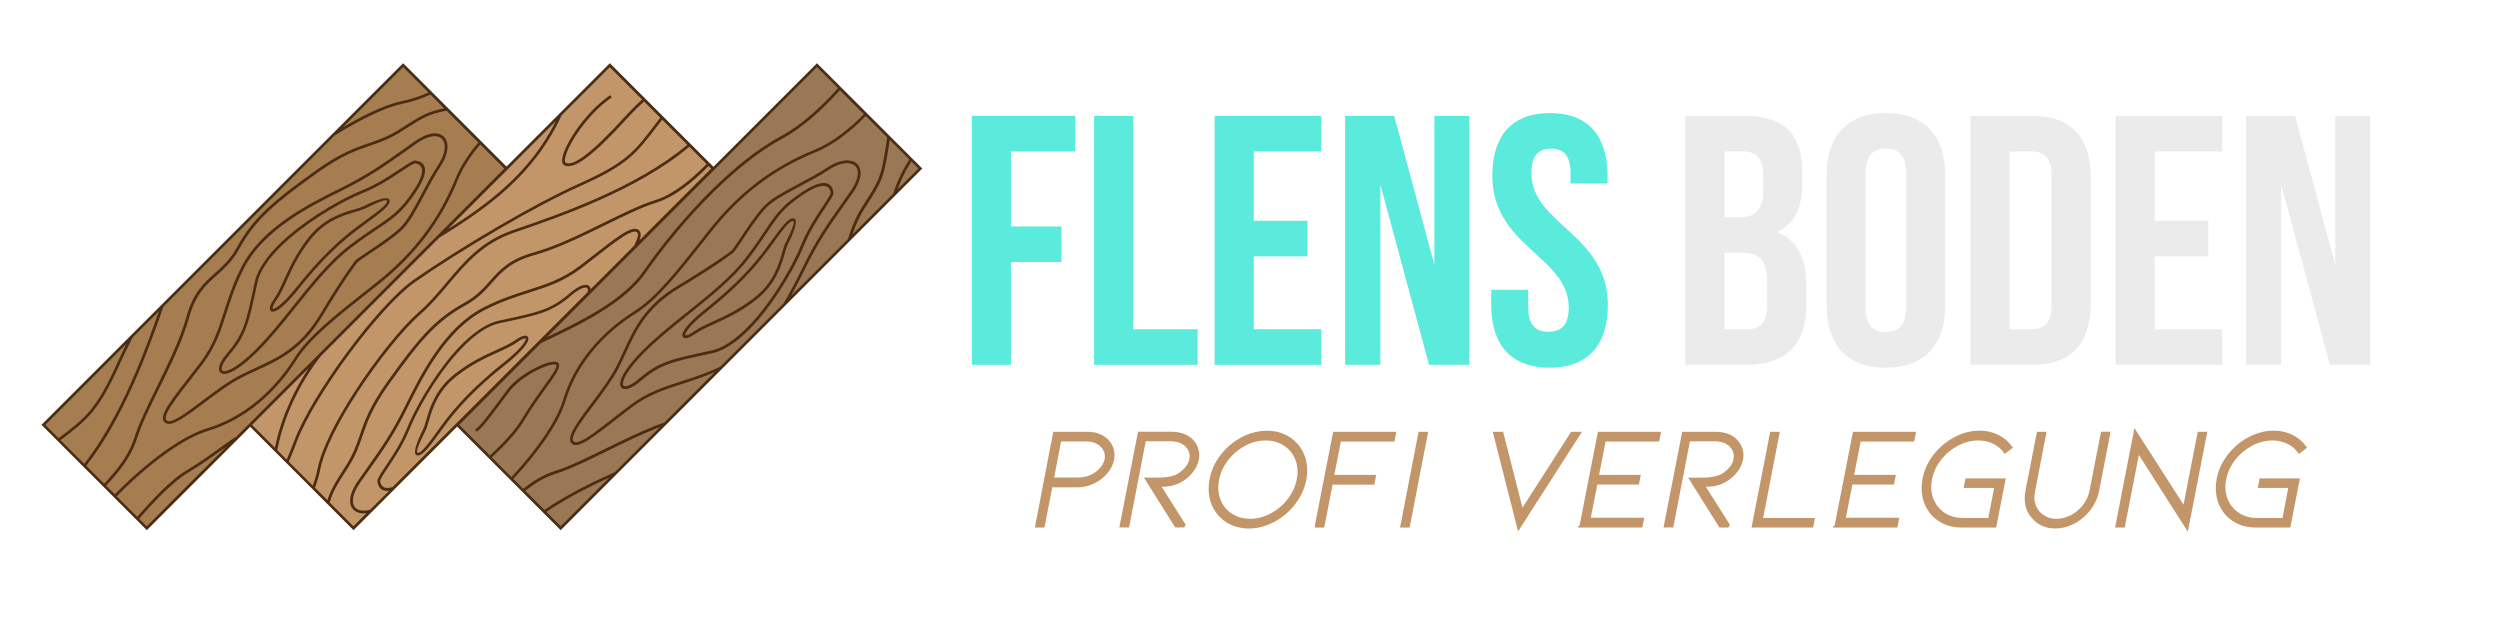 <?xml version="1.0" encoding="UTF-8"?>
<svg id="Ebene_1" data-name="Ebene 1" xmlns="http://www.w3.org/2000/svg" xmlns:xlink="http://www.w3.org/1999/xlink" viewBox="0 0 800 200">
  <defs>
    <style>
      .cls-1 {
        clip-path: url(#clippath-2);
      }

      .cls-1, .cls-2, .cls-3, .cls-4, .cls-5 {
        fill: none;
      }

      .cls-6 {
        fill: #9b7855;
      }

      .cls-7 {
        fill: #a57d50;
      }

      .cls-8 {
        fill: #c39669;
      }

      .cls-2 {
        stroke: #c39669;
        stroke-miterlimit: 10;
      }

      .cls-9 {
        fill: #ebebeb;
      }

      .cls-10 {
        fill: #4b2d14;
      }

      .cls-4 {
        clip-path: url(#clippath);
      }

      .cls-5 {
        clip-path: url(#clippath-1);
      }

      .cls-11 {
        fill: #5aebdc;
      }
    </style>
    <clipPath id="clippath">
      <rect class="cls-3" x="13.28" y="20.23" width="773.45" height="159.54"/>
    </clipPath>
    <clipPath id="clippath-1">
      <rect class="cls-3" x="13.28" y="20.23" width="773.45" height="159.54"/>
    </clipPath>
    <clipPath id="clippath-2">
      <rect class="cls-3" x="13.28" y="20.23" width="773.45" height="159.54"/>
    </clipPath>
  </defs>
  <polygon class="cls-7" points="13.82 135.99 46.81 168.92 161.87 53.9 129.07 20.97 13.82 135.99"/>
  <polygon class="cls-8" points="80.13 135.99 195.38 20.97 228.18 53.9 113.12 168.92 80.13 135.99"/>
  <polygon class="cls-6" points="146.44 135.99 261.69 20.97 294.49 53.9 179.43 168.92 146.44 135.99"/>
  <g class="cls-4">
    <path class="cls-10" d="m287.22,60.61c.48-1.32,1.01-2.6,1.59-3.83.87-1.84,1.83-3.55,2.81-5.12l2.27,2.28-6.68,6.67Zm-14.46,14.46c.96-2.76,2.02-5.46,4.17-8.78,5.74-8.87,5.95-9.6,7.79-21.53l6.25,6.25c-1.04,1.64-2.05,3.44-2.97,5.39-.83,1.76-1.58,3.63-2.18,5.6l-13.06,13.06Zm-1.43,1.43l-18.2,18.2c.63-1.13,1.23-2.25,1.8-3.35,1.07-2.06,2.04-4,2.92-5.79,4.25-8.59,7.74-13.52,12.34-20.01.85-1.19,1.73-2.44,2.65-3.76,1.96-2.8,2.69-5.15,2.53-6.9-.09-1.01-.48-1.83-1.08-2.43-.61-.6-1.44-.97-2.43-1.09h0c-1.88-.24-4.37.43-7.03,2.18-3.03,1.99-6.31,3.73-9.39,5.36-4.53,2.4-8.63,4.57-10.97,7.04-2.46,2.6-5.12,6.59-7.26,9.81-1.23,1.85-2.29,3.44-3.04,4.35-.49.39-5.14,4.02-17.29,11.31-10.64,6.38-14.02,13.76-17.39,21.09-.74,1.62-1.49,3.24-2.31,4.84-1.89,3.69-5.05,7.89-7.96,11.76-4.06,5.4-7.62,10.14-6.65,12.24.62,1.33,1.95,1.35,3.83.47h0c2.49-1.16,6.09-3.97,10.37-7.31,1.63-1.27,3.35-2.61,5.24-4.05,5.49-4.15,10.58-5.78,16.28-7.61,3.22-1.03,6.64-2.13,10.43-3.77l-16.09,16.09c-6.18,2.16-12.68,5.36-18.82,8.38-6,2.95-11.64,5.73-16.24,7.16-1.79.56-3.57,1.37-5.32,2.38-1.64.94-3.25,2.06-4.84,3.3l-3.13-3.13c3.91-4.2,7.71-8.83,10.76-13.37,2.75-4.1,4.9-8.13,5.98-11.7,1.82-5.99,4.8-11.09,8.19-15.33,4.55-5.68,9.84-9.81,14.05-12.43,7.13-4.44,13.93-13.08,22.86-24.42l1.29-1.65c4.75-6.03,9.8-11.08,15.32-15.29,5.52-4.21,11.52-7.6,18.19-10.32,3.06-1.25,6-3.03,8.76-5.1,2.63-1.97,5.1-4.22,7.37-6.53l6.86,6.86c-1.91,12.37-2.02,12.96-7.76,21.82-2.54,3.92-3.58,6.97-4.7,10.24l-.16.45Zm-20.61,20.61l-20.21,20.21c-4.62,2.18-8.69,3.49-12.48,4.7-5.77,1.85-10.93,3.51-16.54,7.74-1.77,1.34-3.56,2.74-5.25,4.06-4.23,3.3-7.79,6.08-10.2,7.2h0c-1.38.64-2.31.72-2.66-.04-.75-1.61,2.66-6.16,6.55-11.33,2.92-3.89,6.11-8.13,8.04-11.88.83-1.62,1.58-3.25,2.32-4.88,3.31-7.2,6.64-14.45,17.04-20.7,12.9-7.74,17.42-11.4,17.43-11.41l.04-.04.02-.03c.77-.93,1.85-2.56,3.11-4.45,2.12-3.19,4.76-7.15,7.17-9.69,2.24-2.37,6.28-4.5,10.74-6.87,3.09-1.64,6.38-3.38,9.46-5.41,2.48-1.63,4.75-2.25,6.43-2.04.79.1,1.45.39,1.92.85.46.45.75,1.09.83,1.88.14,1.56-.55,3.7-2.38,6.32-.93,1.33-1.81,2.57-2.65,3.75-4.62,6.53-8.13,11.48-12.41,20.13-.9,1.81-1.87,3.78-2.91,5.77-1.05,2-2.18,4.08-3.42,6.16m-53.98,53.98c-3.85,1.69-7.77,3.55-11.61,5.58-3.76,1.99-7.45,4.15-10.93,6.5l-6.13-6.13c1.53-1.19,3.08-2.26,4.65-3.16,1.69-.98,3.41-1.76,5.15-2.3,4.65-1.45,10.33-4.24,16.36-7.21,5.52-2.72,11.35-5.58,16.95-7.69l-14.43,14.43Zm-17.31,17.31l-4.59-4.6c3.4-2.28,7.01-4.4,10.7-6.35,3.13-1.66,6.31-3.2,9.45-4.62l-15.56,15.56Zm-22.03-22.03c2.04-1.9,3.99-3.84,5.69-5.72,1.81-2,3.33-3.93,4.39-5.69,2.7-4.5,5.32-8.12,7.36-10.95,2.64-3.65,4.35-6.01,4.07-7.39-.04-.18-.12-.34-.23-.47-.4-.45-1.27-.53-2.41-.3-1.01.2-2.31.64-3.71,1.27-3.55,1.59-7.87,4.42-10.32,7.7-.81,1.08-1.56,2.09-2.28,3.06-3.53,4.75-6.54,8.81-7.87,9.48l.4.79c1.52-.76,4.59-4.89,8.18-9.74.76-1.02,1.54-2.07,2.28-3.05,2.36-3.14,6.53-5.88,9.97-7.42,1.34-.6,2.56-1.02,3.52-1.21.83-.16,1.4-.17,1.58.03h0s.02.03.02.05h0c.2,1.01-1.41,3.24-3.91,6.7-2.05,2.84-4.68,6.48-7.4,11.01-1.03,1.71-2.52,3.6-4.29,5.55-1.69,1.87-3.63,3.8-5.66,5.69l-9.8-9.8,26.18-26.18c6.39-3,13.06-6.19,18.98-9.85,5.97-3.69,11.19-7.86,14.6-12.79,5.38-7.78,13.17-17.42,21.91-25.99,6.89-6.75,14.37-12.84,21.71-16.79,3.41-1.84,6.76-4.3,9.92-7.05,3.03-2.64,5.9-5.55,8.5-8.45l7.67,7.67c-2.25,2.29-4.69,4.5-7.28,6.44-2.7,2.03-5.57,3.76-8.57,4.99-6.74,2.75-12.81,6.18-18.4,10.44-5.58,4.26-10.68,9.36-15.48,15.45l-1.29,1.64c-8.88,11.28-15.63,19.86-22.63,24.22-4.27,2.66-9.65,6.85-14.27,12.63-3.45,4.31-6.49,9.52-8.35,15.63-1.05,3.48-3.16,7.43-5.87,11.46-3.01,4.49-6.77,9.07-10.65,13.23l-6.27-6.27Zm-31.72,9.48c-3.31,1.05-3.91-.95-4.02-1.82-.02-.12.06-.47.11-.57.6-1.2,1.53-2.6,2.63-4.24,2.09-3.13,4.75-7.12,6.87-12.37,1.99-4.94,7.49-15.09,14.27-22.98,4.47-5.19,9.48-9.4,14.38-10.45l.85-.18c11.97-2.56,15.93-3.4,22.2-8.82,1.57-1.36,2.93-2.13,3.9-2.35.37-.08.67-.09.87-.01.16.06.28.18.34.35.08.25.07.61-.04,1.07l-62.36,62.36Zm-7.24,7.24c-1.32.38-2.48.41-3.39.15-.7-.21-1.26-.59-1.62-1.14-.37-.56-.54-1.3-.48-2.2.1-1.47.83-3.35,2.38-5.56.93-1.33,1.81-2.57,2.65-3.75,4.62-6.53,8.13-11.48,12.41-20.13,2.51-5.08,5.65-11.38,9.7-17.17,4.04-5.77,9.01-11.05,15.21-14.18,5.31-2.68,9.88-4.14,14.12-5.5,5.77-1.85,10.93-3.5,16.54-7.74,1.77-1.34,3.56-2.74,5.25-4.06,4.22-3.3,7.79-6.08,10.2-7.2h0c1.38-.64,2.31-.71,2.66.04.17.37.1.94-.16,1.66-.18.5-.88,2.2-.88,2.2l-3.38,3.39-10.64,10.64c-.02-.14-.05-.27-.08-.39-.15-.44-.45-.75-.87-.9-.37-.13-.84-.14-1.37-.02-1.1.25-2.6,1.09-4.28,2.55-6.1,5.27-10,6.11-21.81,8.63l-.85.18c-5.12,1.09-10.29,5.41-14.87,10.74-6.85,7.97-12.41,18.23-14.42,23.22-2.08,5.16-4.72,9.11-6.78,12.2-1.15,1.71-2.12,3.17-2.74,4.45-.05.1-.18.6-.16.84.09.97.61,3.39,3.74,3.01l-6.06,6.06Zm-5.32,5.32l-7.61-7.62c.48-1.69,1.06-3.11,1.92-4.71.9-1.7,2.12-3.61,3.84-6.26,2.54-3.92,3.58-6.97,4.7-10.23,1.49-4.36,3.12-9.11,8.7-16.9,4.87-6.8,8.59-11.75,12.28-15.65,3.67-3.88,7.31-6.73,12.04-9.33,4.01-2.21,6.26-4.74,8.46-7.21,3.05-3.43,5.99-6.74,13.55-8.85,7.26-2.02,15.21-5.94,22.63-9.58,6-2.95,11.64-5.72,16.23-7.16,3.02-.94,5.98-2.59,8.86-4.7,2.76-2.01,5.44-4.45,8.03-7.09l.84.83-22.84,22.84.13-.64c.21-.74.22-1.37-.02-1.88-.62-1.33-1.95-1.35-3.84-.47h0c-2.49,1.16-6.1,3.97-10.37,7.31-1.62,1.27-3.35,2.61-5.24,4.04-5.49,4.15-10.58,5.78-16.27,7.6-4.27,1.37-8.87,2.85-14.24,5.55-6.35,3.2-11.42,8.59-15.54,14.47-4.1,5.85-7.24,12.17-9.77,17.28-4.25,8.59-7.74,13.52-12.34,20.01-.85,1.19-1.73,2.44-2.65,3.76-1.65,2.35-2.43,4.38-2.54,6-.08,1.1.15,2.03.62,2.75.48.73,1.2,1.24,2.11,1.5.72.21,1.57.27,2.5.15l-4.17,4.17Zm-12.34-12.34c.34-.9.66-1.83.94-2.78.31-1.05.58-2.11.8-3.2,1.27-6.33,5.98-15.41,11.69-24.23,6.77-10.47,14.92-20.56,20.36-25.31,3.39-2.96,6.19-6.29,8.99-9.61,5.52-6.56,11.01-13.09,20.9-16.48l.99-.34c13.1-4.49,38.7-13.25,55.13-27.17l5.54,5.54c-2.56,2.61-5.22,5.01-7.93,7-2.81,2.05-5.69,3.66-8.61,4.57-4.65,1.45-10.33,4.25-16.36,7.21h0c-7.38,3.63-15.29,7.53-22.47,9.52-7.81,2.18-10.84,5.59-13.97,9.11-2.15,2.42-4.35,4.89-8.23,7.02-4.82,2.65-8.53,5.55-12.26,9.5-3.72,3.94-7.46,8.91-12.35,15.74-5.65,7.89-7.31,12.71-8.82,17.13-1.1,3.21-2.13,6.21-4.6,10.03-1.73,2.67-2.95,4.6-3.87,6.33-.81,1.51-1.38,2.87-1.85,4.42l-4.01-4.01Zm-8.35-8.35c.45-1.05.89-2.1,1.32-3.16.43-1.08.85-2.14,1.24-3.19,2.7-7.24,9.41-18.16,16.87-28.24,7.28-9.83,15.27-18.84,20.95-22.85,6.41-4.51,16.76-11.12,27.64-17.44,8.76-5.09,17.86-9.98,25.51-13.42,14.95-6.73,17.62-10.23,24.22-18.88.56-.73,1.14-1.49,1.73-2.25l8.04,8.04c-16.3,13.78-41.76,22.5-54.78,26.96l-.99.34h0c-10.12,3.47-15.7,10.09-21.29,16.75-2.77,3.3-5.56,6.6-8.9,9.52-5.49,4.79-13.71,14.97-20.52,25.5-5.76,8.91-10.53,18.1-11.82,24.54-.21,1.07-.48,2.11-.77,3.12-.24.8-.5,1.57-.78,2.34l-7.66-7.66Zm-3.69-3.69c3.15-16.67,12.95-28.87,14.01-30.14l37.77-37.77c7.47-4.62,15.04-9.57,21.85-15.77,6.84-6.23,12.91-13.73,17.37-23.46l15.39-15.39,10.36,10.36c-.78.68-1.59,1.44-2.44,2.28-.99.98-2.04,2.08-3.19,3.33-5.38,5.9-9.52,9.88-12.63,12.23-3,2.25-4.98,2.97-6.17,2.42-.06-.03-.11-.07-.15-.13-.18-.27-.19-.79-.05-1.5.16-.79.51-1.78,1.03-2.9,2.26-4.9,7.62-12.15,13.88-16.41l-.5-.73c-6.4,4.36-11.87,11.76-14.19,16.77-.54,1.18-.92,2.24-1.09,3.1-.19.95-.14,1.7.18,2.17.13.19.3.34.51.44,1.51.7,3.79-.04,7.07-2.51,3.17-2.38,7.34-6.4,12.76-12.34,1.15-1.25,2.19-2.34,3.16-3.3.86-.85,1.67-1.6,2.45-2.28l5.17,5.17c-.66.85-1.24,1.62-1.8,2.35-6.51,8.53-9.13,11.98-23.88,18.61-7.67,3.45-16.81,8.36-25.59,13.46-10.9,6.33-21.28,12.96-27.71,17.48-5.76,4.06-13.83,13.15-21.16,23.04-7.51,10.14-14.26,21.14-16.99,28.46-.38,1.02-.8,2.08-1.24,3.17-.37.91-.76,1.85-1.17,2.82l-3.01-3.01Zm-8.07-8.07l18.04-18.04c-3.44,5.18-8.51,14.26-10.72,25.35l-7.31-7.31Zm-.95-.32l-.31.31h0s-3.88,3.88-3.88,3.88c-1.28.69-2.94,1.9-5.04,3.42-2.82,2.04-6.45,4.66-10.95,7.36-2.39,1.43-5.1,3.73-7.85,6.42-2.63,2.57-5.3,5.49-7.76,8.35l-6.57-6.56c4.58-4.71,10.06-9.59,15.52-13.52,4.79-3.44,9.55-6.16,13.66-7.4,6.11-1.85,11.31-4.89,15.63-8.35,5.78-4.62,9.96-10,12.63-14.27,4.36-7,12.95-13.76,24.24-22.64l1.63-1.28c6.09-4.8,11.19-9.9,15.45-15.48,4.26-5.59,7.69-11.66,10.44-18.4.85-2.07,1.93-4.08,3.2-6.02,1.18-1.81,2.51-3.56,3.94-5.23l7.71,7.71-81.7,81.7Zm-32.76,32.77l-2.4-2.4c2.46-2.86,5.13-5.78,7.75-8.34,2.71-2.64,5.36-4.9,7.69-6.3,4.53-2.72,8.17-5.35,11.01-7.4h0c.49-.35.94-.68,1.38-1l-25.43,25.44Zm-13-13c2.21-2.31,4.21-4.68,5.88-7.1,1.75-2.55,3.12-5.15,3.95-7.81,1.43-4.59,4.21-10.23,7.16-16.23h0c3.64-7.41,7.56-15.37,9.58-22.63,2.11-7.56,5.42-10.5,8.85-13.55,2.47-2.2,5-4.45,7.21-8.46,2.6-4.73,5.45-8.38,9.33-12.04,3.9-3.68,8.85-7.4,15.65-12.28,7.79-5.58,12.54-7.21,16.9-8.7h0c3.26-1.12,6.31-2.16,10.23-4.7,3.34-2.16,5.51-3.53,7.56-4.49,1.98-.92,3.87-1.48,6.63-2.01l10.19,10.19c-1.46,1.71-2.83,3.51-4.05,5.38-1.29,1.98-2.41,4.05-3.28,6.17-2.72,6.67-6.11,12.67-10.32,18.19-4.21,5.52-9.26,10.57-15.29,15.32l-1.62,1.28c-11.36,8.94-20,15.74-24.45,22.87-2.62,4.21-6.75,9.5-12.43,14.05-4.24,3.39-9.34,6.37-15.33,8.19-4.22,1.28-9.07,4.04-13.92,7.53-5.51,3.96-11.03,8.87-15.63,13.61l-2.79-2.78Zm-6.36-6.36c6.09-7.76,11.13-17.2,15.2-26.32,4.11-9.2,7.24-18.06,9.48-24.55l54.8-54.8c4.22-2.63,8.45-4.99,12.35-6.81,3.54-1.65,6.8-2.85,9.54-3.4,1.62-.32,3.19-.76,4.7-1.28,1.4-.48,2.76-1.03,4.06-1.63l4.4,4.4c-2.53.52-4.34,1.07-6.26,1.97-2.1.98-4.29,2.36-7.67,4.54-3.82,2.47-6.82,3.5-10.04,4.6-4.42,1.51-9.24,3.17-17.13,8.82-6.83,4.89-11.8,8.63-15.74,12.35-3.95,3.74-6.85,7.44-9.5,12.26-2.13,3.88-4.61,6.08-7.02,8.22-3.52,3.13-6.93,6.16-9.11,13.98-2,7.18-5.9,15.1-9.52,22.47h0c-2.97,6.03-5.76,11.71-7.21,16.36-.8,2.56-2.13,5.09-3.83,7.57-1.63,2.38-3.6,4.7-5.77,6.97l-5.73-5.73Zm-8.2-8.2h0c8.65-6.61,12.15-9.28,18.88-24.23.61-1.35,1.25-2.73,1.94-4.15.71-1.47,1.45-2.96,2.22-4.46l8.4-8.4c-2.18,6.29-5.11,14.4-8.85,22.76-4.04,9.03-9.02,18.37-15.03,26.05l-7.57-7.57Zm-.63-.63l-4.26-4.26,25.94-25.94c-.35.7-.69,1.4-1.02,2.08-.69,1.43-1.35,2.83-1.95,4.17-6.63,14.75-10.08,17.38-18.61,23.88l-.1.08ZM127.99,22.48l.98-1.02,8.13,8.12c-1.18.53-2.4,1.03-3.68,1.46-1.47.5-3.01.93-4.6,1.25-2.81.56-6.14,1.78-9.74,3.46-2.97,1.38-6.13,3.08-9.33,4.97l18.25-18.25Zm34.4,31.77l.31-.31h0s15.17-15.17,15.17-15.17c-4.28,8.52-9.86,15.25-16.08,20.92-5.78,5.26-12.11,9.62-18.46,13.64l19.07-19.07Zm99.05-32.77l6.73,6.73c-2.59,2.88-5.44,5.78-8.46,8.4-3.12,2.71-6.41,5.14-9.76,6.94-7.43,4-14.97,10.13-21.91,16.94-8.78,8.61-16.61,18.31-22.02,26.12-3.34,4.82-8.46,8.91-14.34,12.54-5.2,3.21-11,6.07-16.67,8.75l86.43-86.43Zm.31-.94l-.31-.31-.31.31-32.83,32.83-32.83-32.83-.32-.31-.31.31-32.76,32.76-32.76-32.76-.31-.31-.32.31L13.59,135.63l-.32.31.32.32,33.08,33.08.31.32.32-.32,32.76-32.76,32.76,32.76.31.32.32-.32,5.47-5.47.08-.08,7.24-7.24,20.04-20.04,32.83,32.83.31.32.31-.32,51.29-51.29.05-.05,20.3-20.3.03-.04,43.41-43.41.31-.31-.31-.32-33.08-33.08Z"/>
    <path class="cls-10" d="m73.34,113.61c5.42-6.28,6.27-10.24,8.83-22.21l.18-.85c1.05-4.9,5.25-9.91,10.45-14.38,7.89-6.78,18.04-12.28,22.98-14.27,5.25-2.11,9.24-4.78,12.37-6.87,1.77-1.18,3.26-2.17,4.52-2.76.69.02,5.09.44-.15,8.44-4.26,6.5-7.06,8.38-12.23,11.85-2.19,1.47-4.82,3.23-8.16,5.74-6.62,4.98-12.42,12.23-18.19,19.45-4.09,5.12-8.18,10.22-12.54,14.5-4.24,4.15-7.31,6.07-9.09,6.45-.52.11-.9.09-1.12-.06h0c-.18-.12-.27-.36-.25-.69.04-.96.82-2.5,2.42-4.34m-2.65,5.78c.42.28,1.02.35,1.79.18,1.92-.42,5.15-2.4,9.52-6.69,4.39-4.3,8.5-9.43,12.61-14.58,5.74-7.18,11.5-14.38,18.04-19.29,3.32-2.5,5.93-4.25,8.12-5.72,5.28-3.54,8.12-5.45,12.48-12.1,6.58-10.05-.68-9.81-.7-9.81h-.09s-.08.04-.08.04c-1.34.61-2.89,1.64-4.73,2.87-3.09,2.06-7.04,4.7-12.21,6.78-5,2.01-15.25,7.57-23.22,14.42-5.33,4.58-9.65,9.76-10.74,14.87l-.18.84c-2.52,11.81-3.36,15.72-8.63,21.81-1.73,2-2.58,3.74-2.63,4.89-.03.66.19,1.17.65,1.47h0Z"/>
    <path class="cls-10" d="m241.92,101.74c-4.47,5.19-9.48,9.4-14.38,10.45l-.85.18c-11.97,2.56-15.93,3.4-22.2,8.82-1.84,1.59-3.38,2.38-4.34,2.42-.34.01-.57-.07-.69-.25h0c-.15-.22-.17-.59-.06-1.12.38-1.78,2.3-4.85,6.45-9.09,4.27-4.36,9.38-8.45,14.49-12.54,7.23-5.78,14.47-11.57,19.45-18.19,2.51-3.34,4.27-5.96,5.75-8.16,3.47-5.18,5.35-7.97,11.85-12.23,7.47-4.9,8.33-1.37,8.42-.32,0,.07-.05.3-.08.37-.6,1.22-1.55,2.65-2.67,4.33-2.09,3.13-4.76,7.12-6.87,12.37-1.99,4.94-7.49,15.08-14.27,22.98m21.87-34.85c1.17-1.75,2.16-3.23,2.78-4.52.03-.07.14-.47.13-.62-.07-1.21-.86-6.32-9.8-.46-6.65,4.36-8.56,7.2-12.1,12.48-1.47,2.19-3.22,4.8-5.71,8.12-4.92,6.54-12.12,12.29-19.29,18.03-5.15,4.11-10.28,8.22-14.58,12.61-4.28,4.37-6.27,7.61-6.69,9.53-.17.77-.09,1.37.19,1.79h0c.3.46.81.68,1.47.65,1.15-.05,2.88-.9,4.89-2.63,6.1-5.27,10-6.1,21.81-8.63l.85-.18c5.11-1.09,10.29-5.41,14.87-10.74,6.85-7.97,12.41-18.23,14.42-23.22,2.08-5.17,4.71-9.11,6.78-12.21"/>
    <path class="cls-10" d="m168.05,109.01c-.61,1.32-2.64,3.66-6.77,6.94-4.74,3.77-8.61,7.27-11.87,10.61-3.26,3.35-5.91,6.53-8.17,9.65h0,0s0,.01,0,.01c-4.37,6.03-6.55,9.05-7.63,8.63-.93-.36,2.58-7.09,2.6-7.11v-.02c.37-.77.67-1.79,1.01-2.99,1.11-3.84,2.78-9.56,8.85-14.34,4.85-3.81,9.36-5.87,13.13-7.58,2.46-1.12,4.62-2.1,6.38-3.35,1.12-.79,2-1.18,2.49-1.17.09,0,.15.01.16.04.04.12-.01.34-.17.67m.02-1.6c-.67,0-1.73.43-3.01,1.33-1.69,1.19-3.81,2.16-6.24,3.26-3.81,1.74-8.38,3.81-13.31,7.7-6.29,4.95-8,10.84-9.15,14.79-.33,1.15-.62,2.14-.96,2.86-.2.39-3.93,7.63-2.12,8.33,1.71.66,4.03-2.54,8.66-8.94h0s0-.01,0-.01h0c2.24-3.1,4.86-6.25,8.08-9.56,3.23-3.31,7.08-6.79,11.79-10.53,4.25-3.38,6.37-5.84,7.02-7.26.25-.54.31-.99.2-1.32-.14-.43-.48-.65-.99-.65"/>
    <path class="cls-10" d="m53.51,132.04h0c1.12-2.41,3.91-5.97,7.2-10.2,1.32-1.69,2.72-3.48,4.06-5.25,4.24-5.61,5.89-10.76,7.74-16.54,1.36-4.23,2.82-8.8,5.5-14.11,3.13-6.2,8.42-11.17,14.18-15.21,5.79-4.05,12.08-7.19,17.16-9.7,8.65-4.28,13.6-7.79,20.13-12.41,1.18-.84,2.42-1.71,3.75-2.65,2.61-1.83,4.76-2.52,6.32-2.38.79.07,1.42.36,1.87.83.46.47.75,1.12.85,1.92.21,1.68-.42,3.96-2.04,6.43-2.03,3.08-3.77,6.38-5.41,9.46-2.36,4.46-4.5,8.5-6.87,10.74-2.54,2.41-6.5,5.04-9.69,7.17-1.9,1.26-3.53,2.35-4.45,3.11l-.03.02-.03.04s-3.67,4.54-11.41,17.43c-6.24,10.4-13.49,13.73-20.7,17.04-1.63.75-3.26,1.5-4.88,2.33-3.76,1.93-7.99,5.11-11.88,8.03-5.17,3.89-9.72,7.31-11.33,6.55-.75-.35-.68-1.28-.04-2.66m-.33,3.46c2.1.98,6.84-2.59,12.24-6.64,3.86-2.91,8.07-6.07,11.76-7.96,1.6-.82,3.22-1.57,4.84-2.31,7.33-3.36,14.7-6.75,21.09-17.39,7.29-12.15,10.92-16.8,11.31-17.29.9-.74,2.5-1.8,4.35-3.04,3.22-2.14,7.21-4.8,9.81-7.26,2.47-2.34,4.64-6.44,7.04-10.97,1.63-3.08,3.37-6.36,5.36-9.39,1.75-2.66,2.42-5.15,2.18-7.03-.12-.99-.5-1.82-1.09-2.43-.6-.61-1.42-.99-2.43-1.09-1.75-.16-4.1.57-6.9,2.53-1.32.92-2.56,1.8-3.75,2.65-6.49,4.6-11.42,8.09-20.01,12.34-5.11,2.53-11.43,5.67-17.28,9.77-5.88,4.11-11.26,9.18-14.47,15.53-2.71,5.37-4.19,9.98-5.55,14.24-1.82,5.7-3.46,10.78-7.6,16.27-1.43,1.89-2.78,3.62-4.04,5.24-3.34,4.27-6.15,7.88-7.31,10.37h0c-.88,1.89-.86,3.22.47,3.84"/>
    <path class="cls-10" d="m251.28,77.87v.02c-.37.77-.67,1.79-1.01,2.99-1.12,3.84-2.78,9.57-8.85,14.34-4.85,3.81-9.36,5.87-13.13,7.58-2.46,1.12-4.61,2.1-6.38,3.35h0c-1.12.79-2,1.18-2.49,1.17-.09,0-.15-.01-.16-.04-.04-.12.01-.34.16-.67.61-1.32,2.65-3.66,6.77-6.94,4.73-3.76,8.61-7.27,11.87-10.61,3.26-3.34,5.91-6.53,8.17-9.65h0s0-.01,0-.01h0c4.36-6.03,6.55-9.05,7.63-8.63.93.36-2.58,7.09-2.59,7.11m2.91-7.93c-1.71-.66-4.03,2.54-8.66,8.94h0s0,.01,0,.01h0c-2.24,3.1-4.86,6.25-8.09,9.56-3.23,3.31-7.08,6.79-11.79,10.53-4.25,3.38-6.37,5.84-7.02,7.26-.25.55-.31.99-.21,1.32.14.43.48.64.99.65.67,0,1.73-.43,3.01-1.33h0c1.68-1.19,3.81-2.16,6.24-3.26,3.82-1.74,8.38-3.81,13.31-7.69,6.29-4.95,8-10.84,9.15-14.79.33-1.15.62-2.14.96-2.86h0c.2-.39,3.93-7.63,2.12-8.33"/>
    <path class="cls-10" d="m88.39,96.19c1.25-1.76,2.23-3.91,3.35-6.38,1.72-3.77,3.77-8.28,7.58-13.13,4.78-6.07,10.5-7.73,14.34-8.85,1.2-.35,2.22-.65,2.99-1h.02s6.75-3.54,7.11-2.61c.41,1.08-2.61,3.26-8.64,7.64h0s0,0,0,0c-3.12,2.26-6.31,4.91-9.65,8.17-3.34,3.26-6.84,7.14-10.61,11.87-3.28,4.13-5.62,6.16-6.94,6.77-.33.15-.56.2-.68.17-.02,0-.04-.06-.04-.16,0-.5.38-1.37,1.17-2.49m-1.41,3.49c.33.11.77.05,1.32-.2,1.42-.66,3.89-2.78,7.26-7.02,3.74-4.71,7.22-8.56,10.53-11.79,3.31-3.23,6.46-5.84,9.56-8.09h0s0,0,0,0c6.41-4.64,9.61-6.96,8.95-8.67-.7-1.81-7.94,1.91-8.33,2.12h0c-.72.34-1.71.62-2.86.96-3.95,1.15-9.84,2.86-14.79,9.15-3.88,4.94-5.96,9.5-7.69,13.31-1.1,2.43-2.07,4.55-3.26,6.24-.9,1.28-1.34,2.34-1.33,3.01,0,.51.22.85.65.99"/>
  </g>
  <polygon class="cls-11" points="323.5 72.47 339.66 72.47 339.66 83.85 323.5 83.85 323.5 116.74 310.98 116.74 310.98 37.08 344.1 37.08 344.1 48.46 323.5 48.46 323.5 72.47"/>
  <polygon class="cls-11" points="350.12 37.08 362.64 37.08 362.64 105.36 383.23 105.36 383.23 116.74 350.12 116.74 350.12 37.08"/>
  <polygon class="cls-11" points="401.2 70.65 418.39 70.65 418.39 82.03 401.2 82.03 401.2 105.36 422.82 105.36 422.82 116.74 388.69 116.74 388.69 37.08 422.82 37.08 422.82 48.46 401.2 48.46 401.2 70.65"/>
  <polygon class="cls-11" points="441.71 59.04 441.71 116.74 430.44 116.74 430.44 37.08 446.14 37.08 459 84.76 459 37.08 470.15 37.08 470.15 116.74 457.29 116.74 441.71 59.04"/>
  <g class="cls-5">
    <path class="cls-11" d="m495.97,36.17c12.18,0,18.44,7.28,18.44,20.03v2.51h-11.84v-3.3c0-5.69-2.27-7.85-6.26-7.85s-6.26,2.16-6.26,7.85c0,16.39,24.46,19.46,24.46,42.22,0,12.74-6.37,20.03-18.66,20.03s-18.66-7.28-18.66-20.03v-4.89h11.84v5.69c0,5.69,2.5,7.74,6.48,7.74s6.49-2.05,6.49-7.74c0-16.39-24.46-19.46-24.46-42.22,0-12.74,6.26-20.03,18.43-20.03"/>
    <path class="cls-9" d="m551.83,80.89v24.47h7.17c4.21,0,6.49-1.94,6.49-7.85v-6.94c0-7.4-2.39-9.68-8.08-9.68h-5.58Zm0-32.43v21.05h4.89c4.67,0,7.51-2.05,7.51-8.42v-4.44c0-5.69-1.94-8.19-6.37-8.19h-6.03Zm24.92,6.94v2.84c0,8.19-2.51,13.43-8.08,16.04,6.71,2.62,9.33,8.65,9.33,17.07v6.49c0,12.29-6.48,18.89-19,18.89h-19.68V37.08h18.89c12.97,0,18.55,6.03,18.55,18.32"/>
    <path class="cls-9" d="m597,98.42c0,5.69,2.51,7.85,6.49,7.85s6.48-2.16,6.48-7.85v-43.01c0-5.69-2.5-7.85-6.48-7.85s-6.49,2.16-6.49,7.85v43.01Zm-12.52-42.22c0-12.74,6.71-20.03,19-20.03s19,7.28,19,20.03v41.43c0,12.74-6.72,20.03-19,20.03s-19-7.28-19-20.03v-41.43Z"/>
    <path class="cls-9" d="m643.07,48.46v56.9h7.05c3.98,0,6.38-2.05,6.38-7.74v-41.42c0-5.69-2.39-7.74-6.38-7.74h-7.05Zm-12.52-11.38h19.8c12.52,0,18.67,6.94,18.67,19.69v40.28c0,12.74-6.14,19.69-18.67,19.69h-19.8V37.08Z"/>
  </g>
  <polygon class="cls-9" points="689.49 70.65 706.67 70.65 706.67 82.03 689.49 82.03 689.49 105.36 711.11 105.36 711.11 116.74 676.97 116.74 676.97 37.08 711.11 37.08 711.11 48.46 689.49 48.46 689.49 70.65"/>
  <polygon class="cls-9" points="729.99 59.04 729.99 116.74 718.72 116.74 718.72 37.08 734.42 37.08 747.28 84.76 747.28 37.08 758.44 37.08 758.44 116.74 745.58 116.74 729.99 59.04"/>
  <g class="cls-1">
    <path class="cls-8" d="m732.49,168.3h-10.71c-2.37,0-4.48-.52-6.34-1.57-1.85-1.05-3.3-2.49-4.33-4.33-1.03-1.84-1.55-3.9-1.55-6.17,0-.94.09-1.92.27-2.92.52-2.7,1.66-5.2,3.44-7.5,1.78-2.29,3.94-4.12,6.49-5.47,2.55-1.35,5.18-2.03,7.88-2.03,2.07,0,3.96.43,5.7,1.28,1.73.85,3.15,2.04,4.24,3.55l-1.82,1.41c-.94-1.31-2.16-2.32-3.67-3.03s-3.14-1.07-4.9-1.07c-2.31,0-4.56.58-6.74,1.73-2.19,1.16-4.05,2.71-5.58,4.67-1.53,1.96-2.53,4.11-2.98,6.45-.18.85-.27,1.69-.27,2.51,0,1.94.45,3.72,1.34,5.31.9,1.59,2.15,2.85,3.76,3.76,1.61.91,3.43,1.37,5.47,1.37h8.61l2.05-10.62h-9.75l.41-2.05h11.85l-2.87,14.72Zm-48.31-24.06l-4.69,24.06h-2.05l5.83-29.99,15.72,24.52,4.69-24.15h2.05l-5.88,30.12-15.68-24.56Zm-26.52,24.38c-1.49,0-2.86-.3-4.12-.89-1.26-.59-2.32-1.44-3.17-2.53-1.31-1.58-1.96-3.51-1.96-5.79,0-.67.08-1.43.23-2.28l3.6-18.46h2.05l-3.56,18.46c-.15.76-.23,1.41-.23,1.96,0,1.76.52,3.33,1.55,4.69,1.55,1.82,3.55,2.74,6.02,2.74,1.24,0,2.48-.24,3.69-.71,1.21-.47,2.34-1.15,3.37-2.03,1.03-.85,1.9-1.85,2.6-3.01.7-1.15,1.17-2.37,1.41-3.65l3.6-18.46h2.05l-3.6,18.46c-.3,1.55-.87,3.02-1.71,4.4-.84,1.38-1.88,2.61-3.12,3.67-1.25,1.09-2.62,1.94-4.12,2.53-1.5.59-3.03.89-4.58.89m-19.32-.32h-10.71c-2.37,0-4.48-.52-6.33-1.57-1.85-1.05-3.3-2.49-4.33-4.33-1.03-1.84-1.55-3.9-1.55-6.17,0-.94.09-1.92.27-2.92.52-2.7,1.66-5.2,3.44-7.5,1.78-2.29,3.94-4.12,6.49-5.47,2.55-1.35,5.18-2.03,7.89-2.03,2.07,0,3.97.43,5.7,1.28,1.73.85,3.14,2.04,4.24,3.55l-1.82,1.41c-.94-1.31-2.16-2.32-3.67-3.03-1.5-.71-3.14-1.07-4.9-1.07-2.31,0-4.56.58-6.74,1.73-2.19,1.16-4.05,2.71-5.58,4.67-1.53,1.96-2.53,4.11-2.98,6.45-.18.85-.27,1.69-.27,2.51,0,1.94.45,3.72,1.34,5.31.9,1.59,2.15,2.85,3.76,3.76,1.61.91,3.43,1.37,5.47,1.37h8.61l2.05-10.62h-9.75l.41-2.05h11.85l-2.87,14.72Zm-50.77,0l5.79-29.62h19.19l-.41,2.1h-17.14l-2.28,11.67h13.35l-.41,2.1h-13.31l-2.28,11.62h17.09l-.41,2.14h-19.19Zm-26.48,0l5.79-29.62h2.05l-5.33,27.57h16.59l-.41,2.05h-18.69Zm-7.88,0l-8.2-12.99c1,0,1.97-.05,2.89-.16.93-.11,1.91-.37,2.94-.8,1.46-.58,2.81-1.53,4.06-2.87,1.24-1.34,2.04-2.83,2.37-4.47.09-.46.14-.9.14-1.32,0-1.67-.58-3.16-1.73-4.47-.73-.82-1.66-1.45-2.8-1.89-1.14-.44-2.41-.66-3.81-.66h-10.35l-5.79,29.62h2.1l5.33-27.57h8.3c2.07,0,3.69.52,4.88,1.55,1.18,1.03,1.78,2.29,1.78,3.78,0,.21-.03.53-.09.96-.24,1.18-.84,2.27-1.78,3.26-.94.99-1.96,1.73-3.05,2.21-1.61.58-3.49.87-5.65.87h-3.65l9.39,14.95h2.73Zm-47.26,0l5.79-29.62h19.19l-.41,2.1h-17.14l-2.28,11.67h13.35l-.41,2.1h-13.31l-2.28,11.62h17.09l-.41,2.14h-19.19Zm-25.34-29.62h-2.28l7.66,30.12,19.32-30.12h-2.28l-16.04,25.02-6.38-25.02Zm-31.99,29.62l5.74-29.62h2.05l-5.74,29.62h-2.05Zm-27.39,0l5.79-29.62h19.19l-.41,2.1h-17.14l-2.28,11.67h13.4l-.41,2.14h-13.35l-2.69,13.72h-2.1Zm-16.18-27.85c-2.34,0-4.61.58-6.81,1.75-2.2,1.17-4.08,2.75-5.63,4.74-1.55,1.99-2.55,4.17-3.01,6.54-.18.85-.27,1.69-.27,2.51,0,1.98.46,3.77,1.37,5.38.91,1.61,2.18,2.87,3.81,3.78,1.62.91,3.46,1.37,5.49,1.37,2.34,0,4.61-.59,6.81-1.76,2.2-1.17,4.08-2.75,5.63-4.74,1.55-1.99,2.55-4.17,3.01-6.54.18-.88.27-1.72.27-2.51,0-1.97-.46-3.77-1.37-5.38-.91-1.61-2.18-2.87-3.81-3.78-1.62-.91-3.46-1.37-5.49-1.37m-5.47,28.16c-2.37,0-4.49-.53-6.36-1.6-1.87-1.06-3.33-2.52-4.38-4.38-1.05-1.85-1.57-3.93-1.57-6.24,0-.94.09-1.91.27-2.92.52-2.73,1.67-5.26,3.46-7.59,1.79-2.33,3.97-4.16,6.54-5.51,2.57-1.35,5.2-2.03,7.91-2.03,2.4,0,4.53.53,6.4,1.6,1.87,1.06,3.33,2.53,4.38,4.4,1.05,1.87,1.57,3.96,1.57,6.27,0,.91-.09,1.87-.27,2.87-.55,2.74-1.72,5.26-3.51,7.59-1.79,2.33-3.97,4.16-6.54,5.52-2.57,1.35-5.2,2.03-7.91,2.03m-20.51-.32l-8.2-12.99c1,0,1.97-.05,2.89-.16.93-.11,1.91-.37,2.94-.8,1.46-.58,2.81-1.53,4.06-2.87,1.24-1.34,2.04-2.83,2.37-4.47.09-.46.14-.9.14-1.32,0-1.67-.58-3.16-1.73-4.47-.73-.82-1.66-1.45-2.8-1.89-1.14-.44-2.41-.66-3.81-.66h-10.35l-5.79,29.62h2.1l5.33-27.57h8.3c2.07,0,3.69.52,4.88,1.55,1.18,1.03,1.78,2.29,1.78,3.78,0,.21-.03.53-.09.96-.24,1.18-.84,2.27-1.78,3.26-.94.99-1.96,1.73-3.05,2.21-1.61.58-3.49.87-5.65.87h-3.65l9.39,14.95h2.73Zm-42.34-14.99h8.48c1.37,0,2.67-.28,3.92-.84s2.3-1.32,3.17-2.28c.87-.96,1.42-2,1.66-3.12.06-.42.09-.74.09-.96,0-1.52-.61-2.79-1.82-3.81-1.21-1.02-2.75-1.53-4.6-1.53h-8.52l-2.37,12.53Zm-4.97,14.99l5.7-29.62h10.57c1.58,0,2.99.3,4.22.91,1.23.61,2.19,1.44,2.87,2.51.68,1.06,1.03,2.25,1.03,3.56,0,.43-.05.9-.14,1.41-.3,1.49-1.01,2.88-2.12,4.17-1.11,1.29-2.47,2.32-4.08,3.08-1.61.76-3.28,1.14-5.01,1.14h-8.48l-2.51,12.85h-2.05Z"/>
    <path class="cls-2" d="m732.49,168.3h-10.71c-2.37,0-4.48-.52-6.34-1.57-1.85-1.05-3.3-2.49-4.33-4.33-1.03-1.84-1.55-3.9-1.55-6.17,0-.94.09-1.92.27-2.92.52-2.7,1.66-5.2,3.44-7.5,1.78-2.29,3.94-4.12,6.49-5.47,2.55-1.35,5.18-2.03,7.88-2.03,2.07,0,3.96.43,5.7,1.28,1.73.85,3.15,2.04,4.24,3.55l-1.82,1.41c-.94-1.31-2.16-2.32-3.67-3.03s-3.14-1.07-4.9-1.07c-2.31,0-4.56.58-6.74,1.73-2.19,1.16-4.05,2.71-5.58,4.67-1.53,1.96-2.53,4.11-2.98,6.45-.18.85-.27,1.69-.27,2.51,0,1.94.45,3.72,1.34,5.31.9,1.59,2.15,2.85,3.76,3.76,1.61.91,3.43,1.37,5.47,1.37h8.61l2.05-10.62h-9.75l.41-2.05h11.85l-2.87,14.72Zm-48.31-24.06l-4.69,24.06h-2.05l5.83-29.99,15.72,24.52,4.69-24.15h2.05l-5.88,30.12-15.68-24.56Zm-26.52,24.38c-1.49,0-2.86-.3-4.12-.89-1.26-.59-2.32-1.44-3.17-2.53-1.31-1.58-1.96-3.51-1.96-5.79,0-.67.08-1.43.23-2.28l3.6-18.46h2.05l-3.56,18.46c-.15.76-.23,1.41-.23,1.96,0,1.76.52,3.33,1.55,4.69,1.55,1.82,3.55,2.74,6.02,2.74,1.24,0,2.48-.24,3.69-.71,1.21-.47,2.34-1.15,3.37-2.03,1.03-.85,1.9-1.85,2.6-3.01.7-1.15,1.17-2.37,1.41-3.65l3.6-18.46h2.05l-3.6,18.46c-.3,1.55-.87,3.02-1.71,4.4-.84,1.38-1.88,2.61-3.12,3.67-1.25,1.09-2.62,1.94-4.12,2.53-1.5.59-3.03.89-4.58.89Zm-19.32-.32h-10.71c-2.37,0-4.48-.52-6.33-1.57-1.85-1.05-3.3-2.49-4.33-4.33-1.03-1.84-1.55-3.9-1.55-6.17,0-.94.09-1.92.27-2.92.52-2.7,1.66-5.2,3.44-7.5,1.78-2.29,3.94-4.12,6.49-5.47,2.55-1.35,5.18-2.03,7.89-2.03,2.07,0,3.97.43,5.7,1.28,1.73.85,3.14,2.04,4.24,3.55l-1.82,1.41c-.94-1.31-2.16-2.32-3.67-3.03-1.5-.71-3.14-1.07-4.9-1.07-2.31,0-4.56.58-6.74,1.73-2.19,1.16-4.05,2.71-5.58,4.67-1.53,1.96-2.53,4.11-2.98,6.45-.18.85-.27,1.69-.27,2.51,0,1.94.45,3.72,1.34,5.31.9,1.59,2.15,2.85,3.76,3.76,1.61.91,3.43,1.37,5.47,1.37h8.61l2.05-10.62h-9.75l.41-2.05h11.85l-2.87,14.72Zm-50.77,0l5.79-29.62h19.19l-.41,2.1h-17.14l-2.28,11.67h13.35l-.41,2.1h-13.31l-2.28,11.62h17.09l-.41,2.14h-19.19Zm-26.48,0l5.79-29.62h2.05l-5.33,27.57h16.59l-.41,2.05h-18.69Zm-7.88,0l-8.2-12.99c1,0,1.97-.05,2.89-.16.93-.11,1.91-.37,2.94-.8,1.46-.58,2.81-1.53,4.06-2.87,1.24-1.34,2.04-2.83,2.37-4.47.09-.46.14-.9.14-1.32,0-1.67-.58-3.16-1.73-4.47-.73-.82-1.66-1.45-2.8-1.89-1.14-.44-2.41-.66-3.81-.66h-10.35l-5.79,29.62h2.1l5.33-27.57h8.3c2.07,0,3.69.52,4.88,1.55,1.18,1.03,1.78,2.29,1.78,3.78,0,.21-.03.53-.09.96-.24,1.18-.84,2.27-1.78,3.26-.94.99-1.96,1.73-3.05,2.21-1.61.58-3.49.87-5.65.87h-3.65l9.39,14.95h2.73Zm-47.26,0l5.79-29.62h19.19l-.41,2.1h-17.14l-2.28,11.67h13.35l-.41,2.1h-13.31l-2.28,11.62h17.09l-.41,2.14h-19.19Zm-25.34-29.62h-2.28l7.66,30.12,19.32-30.12h-2.28l-16.04,25.02-6.38-25.02Zm-31.99,29.62l5.74-29.62h2.05l-5.74,29.62h-2.05Zm-27.39,0l5.79-29.62h19.19l-.41,2.1h-17.14l-2.28,11.67h13.4l-.41,2.14h-13.35l-2.69,13.72h-2.1Zm-16.18-27.85c-2.34,0-4.61.58-6.81,1.75-2.2,1.17-4.08,2.75-5.63,4.74-1.55,1.99-2.55,4.17-3.01,6.54-.18.85-.27,1.69-.27,2.51,0,1.98.46,3.77,1.37,5.38.91,1.61,2.18,2.87,3.81,3.78,1.62.91,3.46,1.37,5.49,1.37,2.34,0,4.61-.59,6.81-1.76,2.2-1.17,4.08-2.75,5.63-4.74,1.55-1.99,2.55-4.17,3.01-6.54.18-.88.27-1.72.27-2.51,0-1.97-.46-3.77-1.37-5.38-.91-1.61-2.18-2.87-3.81-3.78-1.62-.91-3.46-1.37-5.49-1.37Zm-5.47,28.16c-2.37,0-4.49-.53-6.36-1.6-1.87-1.06-3.33-2.52-4.38-4.38-1.05-1.85-1.57-3.93-1.57-6.24,0-.94.09-1.91.27-2.92.52-2.73,1.67-5.26,3.46-7.59,1.79-2.33,3.97-4.16,6.54-5.51,2.57-1.35,5.2-2.03,7.91-2.03,2.4,0,4.53.53,6.4,1.6,1.87,1.06,3.33,2.53,4.38,4.4,1.05,1.87,1.57,3.96,1.57,6.27,0,.91-.09,1.87-.27,2.87-.55,2.74-1.72,5.26-3.51,7.59-1.79,2.33-3.97,4.16-6.54,5.52-2.57,1.35-5.2,2.03-7.91,2.03Zm-20.51-.32l-8.2-12.99c1,0,1.97-.05,2.89-.16.93-.11,1.91-.37,2.94-.8,1.46-.58,2.81-1.53,4.06-2.87,1.24-1.34,2.04-2.83,2.37-4.47.09-.46.14-.9.14-1.32,0-1.67-.58-3.16-1.73-4.47-.73-.82-1.66-1.45-2.8-1.89-1.14-.44-2.41-.66-3.81-.66h-10.35l-5.79,29.62h2.1l5.33-27.57h8.3c2.07,0,3.69.52,4.88,1.55,1.18,1.03,1.78,2.29,1.78,3.78,0,.21-.03.53-.09.96-.24,1.18-.84,2.27-1.78,3.26-.94.99-1.96,1.73-3.05,2.21-1.61.58-3.49.87-5.65.87h-3.65l9.39,14.95h2.73Zm-42.34-14.99h8.48c1.37,0,2.67-.28,3.92-.84s2.3-1.32,3.17-2.28c.87-.96,1.42-2,1.66-3.12.06-.42.09-.74.09-.96,0-1.52-.61-2.79-1.82-3.81-1.21-1.02-2.75-1.53-4.6-1.53h-8.52l-2.37,12.53Zm-4.97,14.99l5.7-29.62h10.57c1.58,0,2.99.3,4.22.91,1.23.61,2.19,1.44,2.87,2.51.68,1.06,1.03,2.25,1.03,3.56,0,.43-.05.9-.14,1.41-.3,1.49-1.01,2.88-2.12,4.17-1.11,1.29-2.47,2.32-4.08,3.08-1.61.76-3.28,1.14-5.01,1.14h-8.48l-2.51,12.85h-2.05Z"/>
  </g>
</svg>